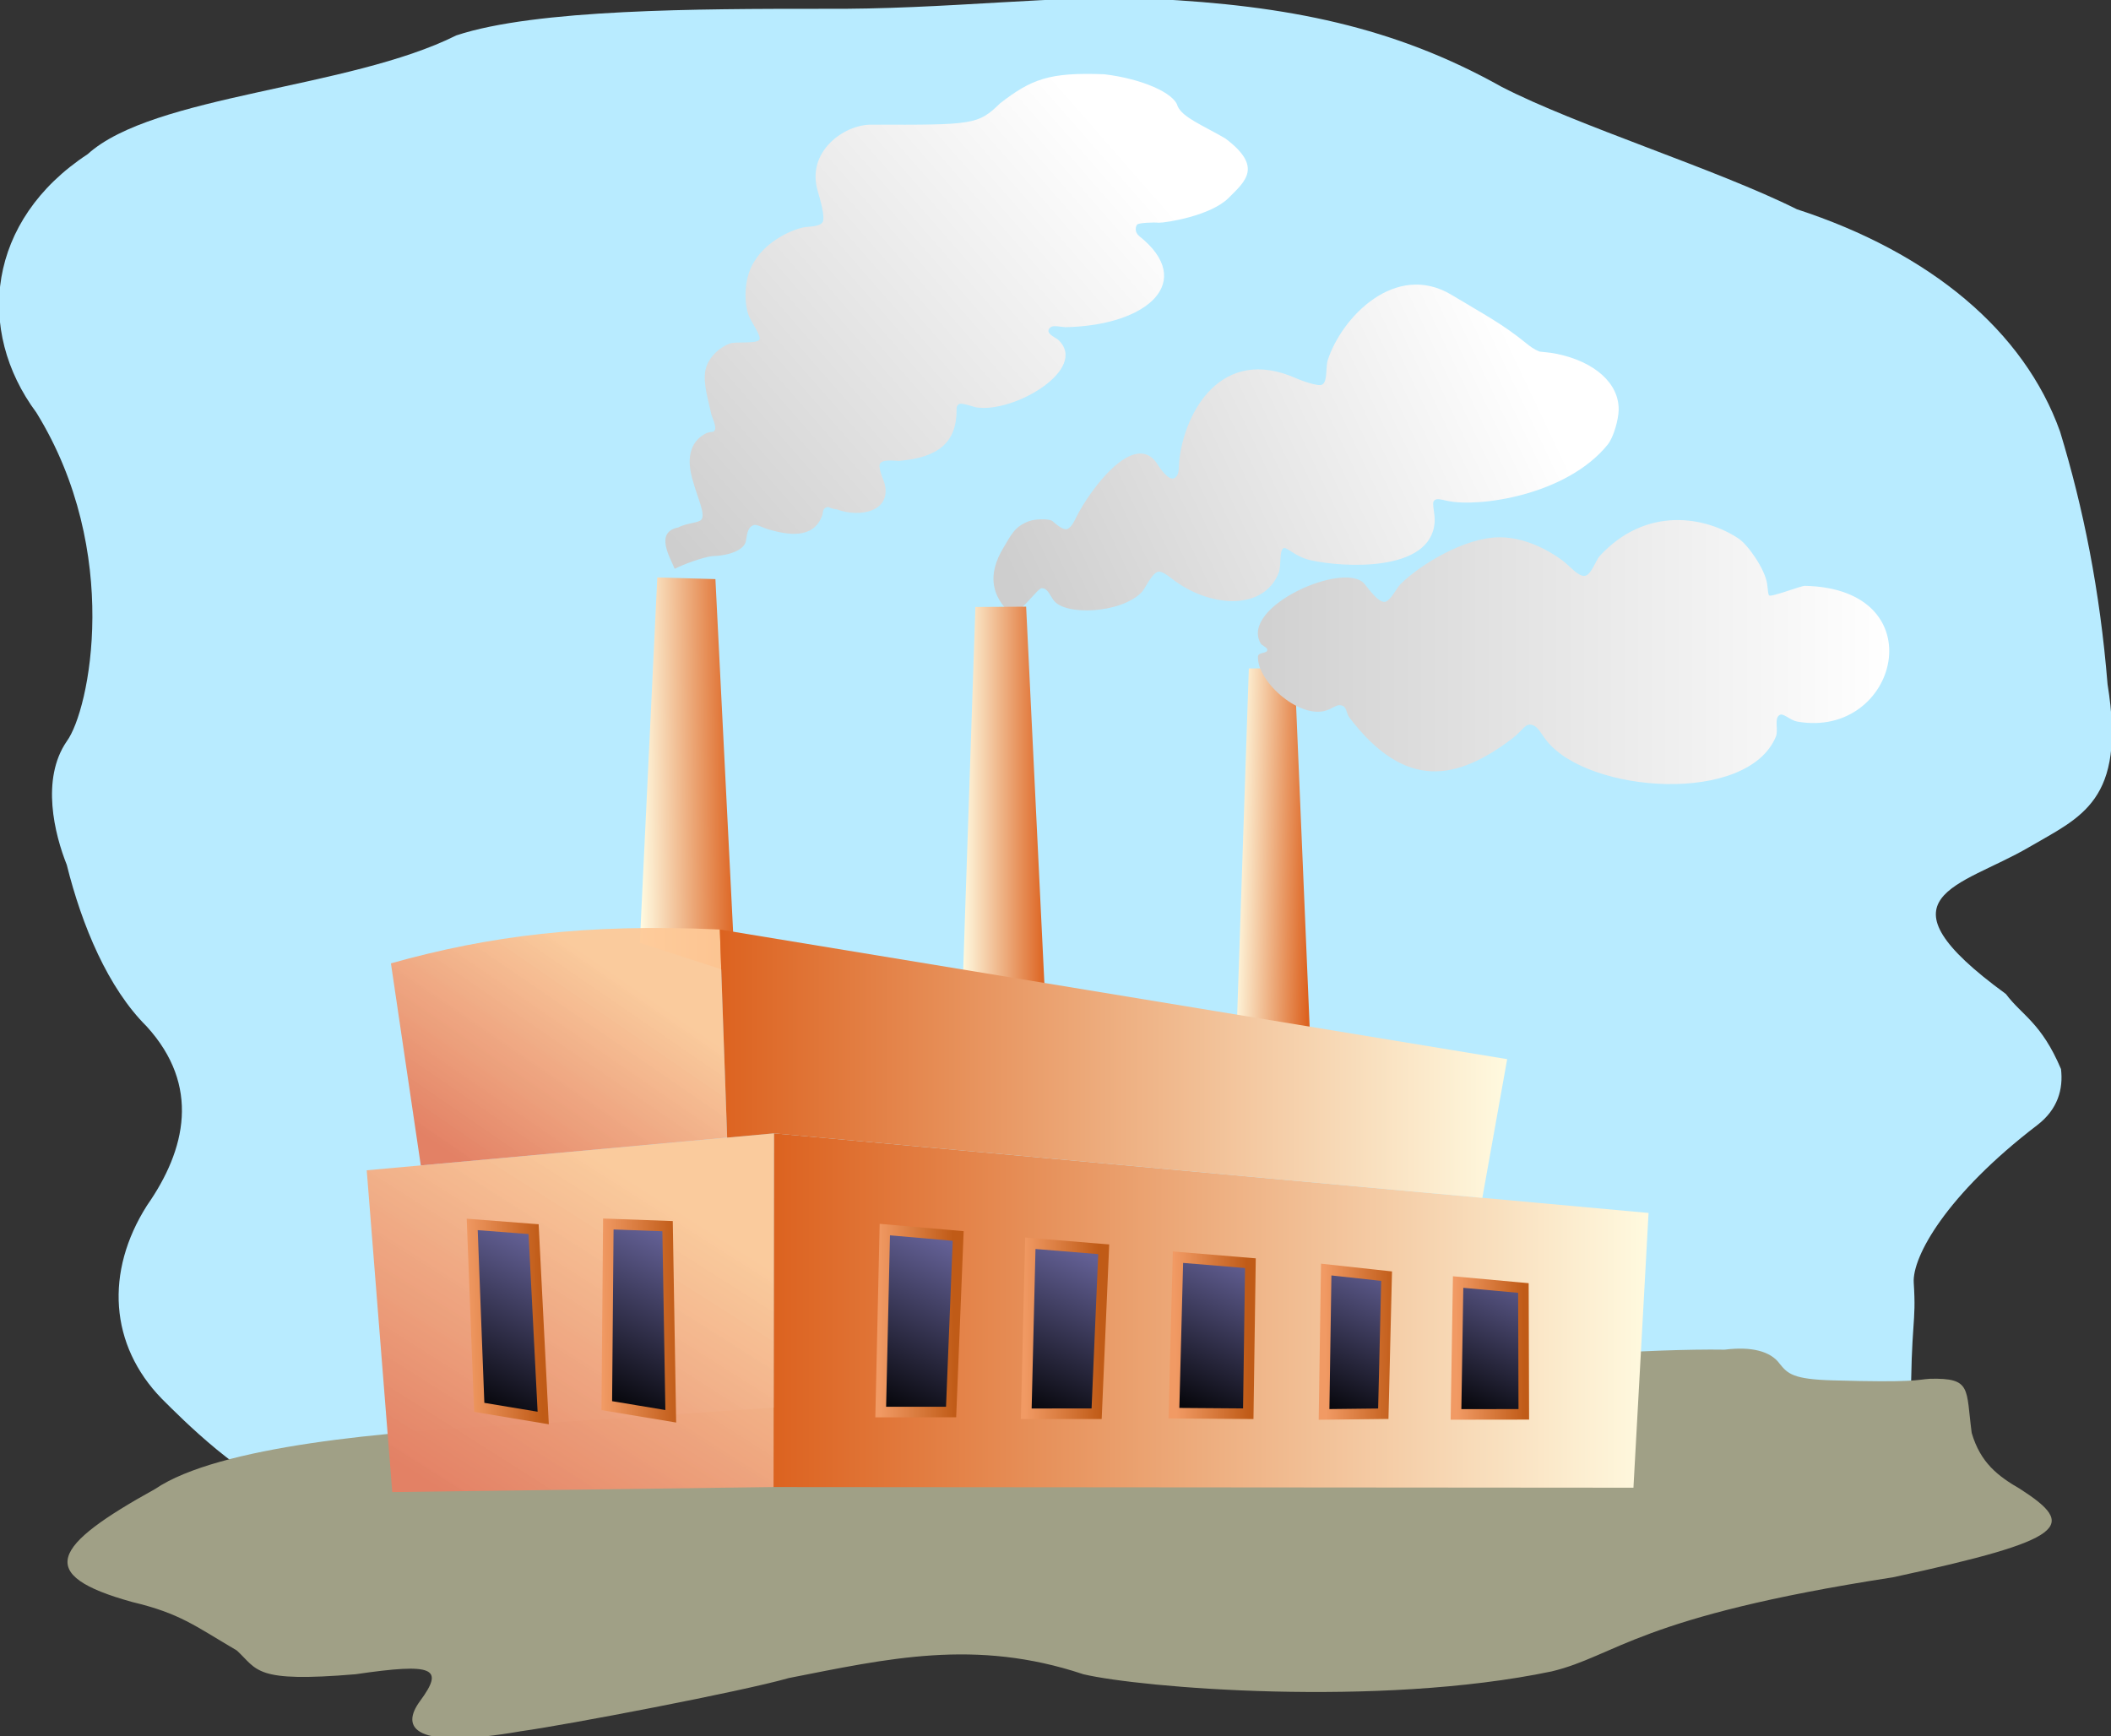 <?xml version="1.0" encoding="UTF-8" standalone="no"?>
<!-- Created with Inkscape (http://www.inkscape.org/) -->
<svg
   xmlns:dc="http://purl.org/dc/elements/1.1/"
   xmlns:cc="http://web.resource.org/cc/"
   xmlns:rdf="http://www.w3.org/1999/02/22-rdf-syntax-ns#"
   xmlns:svg="http://www.w3.org/2000/svg"
   xmlns="http://www.w3.org/2000/svg"
   xmlns:xlink="http://www.w3.org/1999/xlink"
   xmlns:sodipodi="http://sodipodi.sourceforge.net/DTD/sodipodi-0.dtd"
   xmlns:inkscape="http://www.inkscape.org/namespaces/inkscape"
   width="400"
   height="329"
   id="svg2"
   sodipodi:version="0.32"
   inkscape:version="0.45.1"
   version="1.0"
   sodipodi:docbase="C:\Documents and Settings\tkelley\My Documents\My Pictures\wiki"
   sodipodi:docname="fac.svg"
   inkscape:output_extension="org.inkscape.output.svg.inkscape">
  <rect width="100%" height="100%" fill="#333333" stroke="none"/>
  <defs
     id="defs4">
    <linearGradient
       id="linearGradient11076">
      <stop
         style="stop-color:#dc611d;stop-opacity:0.941;"
         offset="0"
         id="stop11078" />
      <stop
         style="stop-color:#fdf3d7;stop-opacity:1;"
         offset="1"
         id="stop11080" />
    </linearGradient>
    <linearGradient
       id="linearGradient9998">
      <stop
         style="stop-color:#c05b17;stop-opacity:1;"
         offset="0"
         id="stop10000" />
      <stop
         id="stop10002"
         offset="1"
         style="stop-color:#f19a64;stop-opacity:1;" />
    </linearGradient>
    <linearGradient
       id="linearGradient9005">
      <stop
         id="stop9996"
         offset="0"
         style="stop-color:#636095;stop-opacity:1;" />
      <stop
         style="stop-color:#07070c;stop-opacity:1;"
         offset="1"
         id="stop9009" />
    </linearGradient>
    <linearGradient
       id="linearGradient8020">
      <stop
         style="stop-color:#cecece;stop-opacity:1;"
         offset="0"
         id="stop8022" />
      <stop
         style="stop-color:#ffffff;stop-opacity:1;"
         offset="1"
         id="stop8024" />
    </linearGradient>
    <linearGradient
       id="linearGradient8004">
      <stop
         style="stop-color:#dc621f;stop-opacity:1;"
         offset="0"
         id="stop8006" />
      <stop
         style="stop-color:#fffae0;stop-opacity:1;"
         offset="1"
         id="stop8008" />
    </linearGradient>
    <linearGradient
       id="linearGradient7998">
      <stop
         id="stop8000"
         offset="0"
         style="stop-color:#e38165;stop-opacity:1;" />
      <stop
         style="stop-color:#fec997;stop-opacity:0.941;"
         offset="1"
         id="stop8010" />
    </linearGradient>
    <linearGradient
       inkscape:collect="always"
       xlink:href="#linearGradient9998"
       id="linearGradient7996"
       x1="181.415"
       y1="252.097"
       x2="165.881"
       y2="252.327"
       gradientUnits="userSpaceOnUse" />
    <linearGradient
       inkscape:collect="always"
       xlink:href="#linearGradient8020"
       id="linearGradient8026"
       x1="200"
       y1="389.505"
       x2="600"
       y2="389.505"
       gradientUnits="userSpaceOnUse" />
    <linearGradient
       inkscape:collect="always"
       xlink:href="#linearGradient9005"
       id="linearGradient10022"
       x1="180.103"
       y1="234.893"
       x2="166.963"
       y2="265.517"
       gradientUnits="userSpaceOnUse" />
    <linearGradient
       inkscape:collect="always"
       xlink:href="#linearGradient9005"
       id="linearGradient10026"
       gradientUnits="userSpaceOnUse"
       x1="180.103"
       y1="234.893"
       x2="166.963"
       y2="265.517"
       gradientTransform="matrix(0.927,0,0,0.933,458.205,363.987)" />
    <linearGradient
       inkscape:collect="always"
       xlink:href="#linearGradient9998"
       id="linearGradient10028"
       gradientUnits="userSpaceOnUse"
       x1="181.415"
       y1="252.097"
       x2="165.881"
       y2="252.327"
       gradientTransform="matrix(0.927,0,0,0.933,458.205,363.987)" />
    <linearGradient
       inkscape:collect="always"
       xlink:href="#linearGradient9005"
       id="linearGradient10032"
       gradientUnits="userSpaceOnUse"
       gradientTransform="matrix(0.89,0,0,0.898,493.012,372.608)"
       x1="180.103"
       y1="234.893"
       x2="166.963"
       y2="265.517" />
    <linearGradient
       inkscape:collect="always"
       xlink:href="#linearGradient9998"
       id="linearGradient10034"
       gradientUnits="userSpaceOnUse"
       gradientTransform="matrix(0.89,0,0,0.898,493.012,372.608)"
       x1="181.415"
       y1="252.097"
       x2="165.881"
       y2="252.327" />
    <linearGradient
       inkscape:collect="always"
       xlink:href="#linearGradient9005"
       id="linearGradient10038"
       gradientUnits="userSpaceOnUse"
       gradientTransform="matrix(0.866,0,0,0.875,525.376,379.652)"
       x1="180.103"
       y1="234.893"
       x2="166.963"
       y2="265.517" />
    <linearGradient
       inkscape:collect="always"
       xlink:href="#linearGradient9998"
       id="linearGradient10040"
       gradientUnits="userSpaceOnUse"
       gradientTransform="matrix(0.866,0,0,0.875,525.376,379.652)"
       x1="181.415"
       y1="252.097"
       x2="165.881"
       y2="252.327" />
    <linearGradient
       inkscape:collect="always"
       xlink:href="#linearGradient9005"
       id="linearGradient10044"
       gradientUnits="userSpaceOnUse"
       gradientTransform="matrix(0.834,0,0,0.845,555.53,387.208)"
       x1="180.103"
       y1="234.893"
       x2="166.963"
       y2="265.517" />
    <linearGradient
       inkscape:collect="always"
       xlink:href="#linearGradient9998"
       id="linearGradient10046"
       gradientUnits="userSpaceOnUse"
       gradientTransform="matrix(0.834,0,0,0.845,555.53,387.208)"
       x1="181.415"
       y1="252.097"
       x2="165.881"
       y2="252.327" />
    <filter
       inkscape:collect="always"
       id="filter10048">
      <feGaussianBlur
         inkscape:collect="always"
         stdDeviation="0.128"
         id="feGaussianBlur10050" />
    </filter>
    <linearGradient
       inkscape:collect="always"
       xlink:href="#linearGradient9005"
       id="linearGradient10054"
       gradientUnits="userSpaceOnUse"
       x1="180.103"
       y1="234.893"
       x2="166.963"
       y2="265.517"
       gradientTransform="translate(149.764,225.005)" />
    <linearGradient
       inkscape:collect="always"
       xlink:href="#linearGradient9998"
       id="linearGradient10056"
       gradientUnits="userSpaceOnUse"
       x1="181.415"
       y1="252.097"
       x2="165.881"
       y2="252.327"
       gradientTransform="translate(149.764,225.005)" />
    <linearGradient
       inkscape:collect="always"
       xlink:href="#linearGradient9005"
       id="linearGradient10060"
       gradientUnits="userSpaceOnUse"
       gradientTransform="translate(124.187,225.349)"
       x1="180.103"
       y1="234.893"
       x2="166.963"
       y2="265.517" />
    <linearGradient
       inkscape:collect="always"
       xlink:href="#linearGradient9998"
       id="linearGradient10062"
       gradientUnits="userSpaceOnUse"
       gradientTransform="translate(124.187,225.349)"
       x1="181.415"
       y1="252.097"
       x2="165.881"
       y2="252.327" />
    <linearGradient
       inkscape:collect="always"
       xlink:href="#linearGradient8004"
       id="linearGradient11046"
       x1="248.296"
       y1="166.253"
       x2="234.229"
       y2="165.929"
       gradientUnits="userSpaceOnUse"
       gradientTransform="translate(418,345.035)" />
    <linearGradient
       inkscape:collect="always"
       xlink:href="#linearGradient8004"
       id="linearGradient11048"
       x1="198.076"
       y1="150.968"
       x2="182.291"
       y2="150.968"
       gradientUnits="userSpaceOnUse"
       gradientTransform="translate(418,345.035)" />
    <linearGradient
       inkscape:collect="always"
       xlink:href="#linearGradient8004"
       id="linearGradient11050"
       x1="139.264"
       y1="140.997"
       x2="121.188"
       y2="141.159"
       gradientUnits="userSpaceOnUse"
       gradientTransform="translate(418,345.035)" />
    <linearGradient
       inkscape:collect="always"
       xlink:href="#linearGradient8020"
       id="linearGradient11058"
       x1="131.532"
       y1="107.645"
       x2="216.703"
       y2="33.227"
       gradientUnits="userSpaceOnUse"
       gradientTransform="translate(418,345.035)" />
    <linearGradient
       inkscape:collect="always"
       xlink:href="#linearGradient8020"
       id="linearGradient11066"
       x1="195.032"
       y1="116.261"
       x2="289.73"
       y2="71.261"
       gradientUnits="userSpaceOnUse"
       gradientTransform="translate(418,345.035)" />
    <linearGradient
       inkscape:collect="always"
       xlink:href="#linearGradient8004"
       id="linearGradient11101"
       x1="135.847"
       y1="201.425"
       x2="286.037"
       y2="201.425"
       gradientUnits="userSpaceOnUse"
       gradientTransform="translate(418,345.035)" />
    <linearGradient
       inkscape:collect="always"
       xlink:href="#linearGradient7998"
       id="linearGradient11109"
       x1="88.208"
       y1="220.695"
       x2="114.379"
       y2="182.602"
       gradientUnits="userSpaceOnUse"
       gradientTransform="translate(418,345.035)" />
    <linearGradient
       inkscape:collect="always"
       xlink:href="#linearGradient7998"
       id="linearGradient11117"
       x1="83.622"
       y1="282.6"
       x2="120.893"
       y2="223.837"
       gradientUnits="userSpaceOnUse"
       gradientTransform="translate(418,345.035)" />
    <linearGradient
       inkscape:collect="always"
       xlink:href="#linearGradient8004"
       id="linearGradient11125"
       x1="146.021"
       y1="248.197"
       x2="312.827"
       y2="248.197"
       gradientUnits="userSpaceOnUse"
       gradientTransform="translate(418,345.035)" />
    <linearGradient
       inkscape:collect="always"
       xlink:href="#linearGradient8020"
       id="linearGradient12102"
       x1="231.876"
       y1="123.425"
       x2="357.933"
       y2="123.425"
       gradientUnits="userSpaceOnUse"
       gradientTransform="translate(418,345.035)" />
    <linearGradient
       inkscape:collect="always"
       xlink:href="#linearGradient8004"
       id="linearGradient14048"
       gradientUnits="userSpaceOnUse"
       x1="146.021"
       y1="248.197"
       x2="312.827"
       y2="248.197"
       gradientTransform="translate(200,215.005)" />
    <linearGradient
       inkscape:collect="always"
       xlink:href="#linearGradient9005"
       id="linearGradient2244"
       gradientUnits="userSpaceOnUse"
       gradientTransform="matrix(0.927,0,0,0.998,430.63,346.175)"
       x1="180.103"
       y1="234.893"
       x2="166.963"
       y2="265.517" />
    <linearGradient
       inkscape:collect="always"
       xlink:href="#linearGradient9998"
       id="linearGradient2246"
       gradientUnits="userSpaceOnUse"
       gradientTransform="matrix(0.927,0,0,0.998,430.63,346.175)"
       x1="181.415"
       y1="252.097"
       x2="165.881"
       y2="252.327" />
    <linearGradient
       inkscape:collect="always"
       xlink:href="#linearGradient9005"
       id="linearGradient2250"
       gradientUnits="userSpaceOnUse"
       gradientTransform="matrix(0.927,0,0,0.998,378.239,345.121)"
       x1="180.103"
       y1="234.893"
       x2="166.963"
       y2="265.517" />
    <linearGradient
       inkscape:collect="always"
       xlink:href="#linearGradient9998"
       id="linearGradient2252"
       gradientUnits="userSpaceOnUse"
       gradientTransform="matrix(0.927,0,0,0.998,378.239,345.121)"
       x1="181.415"
       y1="252.097"
       x2="165.881"
       y2="252.327" />
    <linearGradient
       inkscape:collect="always"
       xlink:href="#linearGradient9005"
       id="linearGradient2257"
       gradientUnits="userSpaceOnUse"
       gradientTransform="matrix(0.927,0,0,0.998,352.448,345.202)"
       x1="180.103"
       y1="234.893"
       x2="166.963"
       y2="265.517" />
    <linearGradient
       inkscape:collect="always"
       xlink:href="#linearGradient9998"
       id="linearGradient2259"
       gradientUnits="userSpaceOnUse"
       gradientTransform="matrix(0.927,0,0,0.998,352.448,345.202)"
       x1="181.415"
       y1="252.097"
       x2="165.881"
       y2="252.327" />
    <linearGradient
       inkscape:collect="always"
       xlink:href="#linearGradient8004"
       id="linearGradient2322"
       gradientUnits="userSpaceOnUse"
       gradientTransform="translate(418,345.035)"
       x1="146.021"
       y1="248.197"
       x2="312.827"
       y2="248.197" />
    <linearGradient
       inkscape:collect="always"
       xlink:href="#linearGradient7998"
       id="linearGradient2324"
       gradientUnits="userSpaceOnUse"
       gradientTransform="translate(418,345.035)"
       x1="83.622"
       y1="282.6"
       x2="120.893"
       y2="223.837" />
    <linearGradient
       inkscape:collect="always"
       xlink:href="#linearGradient8004"
       id="linearGradient2326"
       gradientUnits="userSpaceOnUse"
       gradientTransform="translate(418,345.035)"
       x1="139.264"
       y1="140.997"
       x2="121.188"
       y2="141.159" />
    <linearGradient
       inkscape:collect="always"
       xlink:href="#linearGradient8020"
       id="linearGradient2328"
       gradientUnits="userSpaceOnUse"
       gradientTransform="translate(418,345.035)"
       x1="195.032"
       y1="116.261"
       x2="289.73"
       y2="71.261" />
    <linearGradient
       inkscape:collect="always"
       xlink:href="#linearGradient8004"
       id="linearGradient2330"
       gradientUnits="userSpaceOnUse"
       gradientTransform="translate(418,345.035)"
       x1="198.076"
       y1="150.968"
       x2="182.291"
       y2="150.968" />
    <linearGradient
       inkscape:collect="always"
       xlink:href="#linearGradient7998"
       id="linearGradient2332"
       gradientUnits="userSpaceOnUse"
       gradientTransform="translate(418,345.035)"
       x1="88.208"
       y1="220.695"
       x2="114.379"
       y2="182.602" />
    <linearGradient
       inkscape:collect="always"
       xlink:href="#linearGradient8004"
       id="linearGradient2334"
       gradientUnits="userSpaceOnUse"
       gradientTransform="translate(418,345.035)"
       x1="248.296"
       y1="166.253"
       x2="234.229"
       y2="165.929" />
    <linearGradient
       inkscape:collect="always"
       xlink:href="#linearGradient8004"
       id="linearGradient2336"
       gradientUnits="userSpaceOnUse"
       gradientTransform="translate(418,345.035)"
       x1="135.847"
       y1="201.425"
       x2="286.037"
       y2="201.425" />
    <linearGradient
       inkscape:collect="always"
       xlink:href="#linearGradient8020"
       id="linearGradient2338"
       gradientUnits="userSpaceOnUse"
       gradientTransform="translate(418,345.035)"
       x1="131.532"
       y1="107.645"
       x2="216.703"
       y2="33.227" />
    <linearGradient
       inkscape:collect="always"
       xlink:href="#linearGradient8020"
       id="linearGradient2340"
       gradientUnits="userSpaceOnUse"
       gradientTransform="translate(418,345.035)"
       x1="231.876"
       y1="123.425"
       x2="357.933"
       y2="123.425" />
    <linearGradient
       inkscape:collect="always"
       xlink:href="#linearGradient9005"
       id="linearGradient2342"
       gradientUnits="userSpaceOnUse"
       gradientTransform="matrix(0.927,0,0,0.933,458.205,363.987)"
       x1="180.103"
       y1="234.893"
       x2="166.963"
       y2="265.517" />
    <linearGradient
       inkscape:collect="always"
       xlink:href="#linearGradient9998"
       id="linearGradient2344"
       gradientUnits="userSpaceOnUse"
       gradientTransform="matrix(0.927,0,0,0.933,458.205,363.987)"
       x1="181.415"
       y1="252.097"
       x2="165.881"
       y2="252.327" />
    <linearGradient
       inkscape:collect="always"
       xlink:href="#linearGradient9005"
       id="linearGradient2346"
       gradientUnits="userSpaceOnUse"
       gradientTransform="matrix(0.89,0,0,0.898,493.012,372.608)"
       x1="180.103"
       y1="234.893"
       x2="166.963"
       y2="265.517" />
    <linearGradient
       inkscape:collect="always"
       xlink:href="#linearGradient9998"
       id="linearGradient2348"
       gradientUnits="userSpaceOnUse"
       gradientTransform="matrix(0.89,0,0,0.898,493.012,372.608)"
       x1="181.415"
       y1="252.097"
       x2="165.881"
       y2="252.327" />
    <linearGradient
       inkscape:collect="always"
       xlink:href="#linearGradient9005"
       id="linearGradient2350"
       gradientUnits="userSpaceOnUse"
       gradientTransform="matrix(0.866,0,0,0.875,525.376,379.652)"
       x1="180.103"
       y1="234.893"
       x2="166.963"
       y2="265.517" />
    <linearGradient
       inkscape:collect="always"
       xlink:href="#linearGradient9998"
       id="linearGradient2352"
       gradientUnits="userSpaceOnUse"
       gradientTransform="matrix(0.866,0,0,0.875,525.376,379.652)"
       x1="181.415"
       y1="252.097"
       x2="165.881"
       y2="252.327" />
    <linearGradient
       inkscape:collect="always"
       xlink:href="#linearGradient9005"
       id="linearGradient2354"
       gradientUnits="userSpaceOnUse"
       gradientTransform="matrix(0.834,0,0,0.845,555.53,387.208)"
       x1="180.103"
       y1="234.893"
       x2="166.963"
       y2="265.517" />
    <linearGradient
       inkscape:collect="always"
       xlink:href="#linearGradient9998"
       id="linearGradient2356"
       gradientUnits="userSpaceOnUse"
       gradientTransform="matrix(0.834,0,0,0.845,555.53,387.208)"
       x1="181.415"
       y1="252.097"
       x2="165.881"
       y2="252.327" />
    <linearGradient
       inkscape:collect="always"
       xlink:href="#linearGradient9005"
       id="linearGradient2358"
       gradientUnits="userSpaceOnUse"
       gradientTransform="matrix(0.927,0,0,0.998,430.63,346.175)"
       x1="180.103"
       y1="234.893"
       x2="166.963"
       y2="265.517" />
    <linearGradient
       inkscape:collect="always"
       xlink:href="#linearGradient9998"
       id="linearGradient2360"
       gradientUnits="userSpaceOnUse"
       gradientTransform="matrix(0.927,0,0,0.998,430.63,346.175)"
       x1="181.415"
       y1="252.097"
       x2="165.881"
       y2="252.327" />
    <linearGradient
       inkscape:collect="always"
       xlink:href="#linearGradient9005"
       id="linearGradient2362"
       gradientUnits="userSpaceOnUse"
       gradientTransform="matrix(0.927,0,0,0.998,378.239,345.121)"
       x1="180.103"
       y1="234.893"
       x2="166.963"
       y2="265.517" />
    <linearGradient
       inkscape:collect="always"
       xlink:href="#linearGradient9998"
       id="linearGradient2364"
       gradientUnits="userSpaceOnUse"
       gradientTransform="matrix(0.927,0,0,0.998,378.239,345.121)"
       x1="181.415"
       y1="252.097"
       x2="165.881"
       y2="252.327" />
    <linearGradient
       inkscape:collect="always"
       xlink:href="#linearGradient9005"
       id="linearGradient2366"
       gradientUnits="userSpaceOnUse"
       gradientTransform="matrix(0.927,0,0,0.998,352.448,345.202)"
       x1="180.103"
       y1="234.893"
       x2="166.963"
       y2="265.517" />
    <linearGradient
       inkscape:collect="always"
       xlink:href="#linearGradient9998"
       id="linearGradient2368"
       gradientUnits="userSpaceOnUse"
       gradientTransform="matrix(0.927,0,0,0.998,352.448,345.202)"
       x1="181.415"
       y1="252.097"
       x2="165.881"
       y2="252.327" />
  </defs>
  <sodipodi:namedview
     id="base"
     pagecolor="#ffffff"
     bordercolor="#666666"
     borderopacity="1.0"
     gridtolerance="10000"
     guidetolerance="10"
     objecttolerance="10"
     inkscape:pageopacity="0.0"
     inkscape:pageshadow="2"
     inkscape:zoom="0.7706406"
     inkscape:cx="364.28109"
     inkscape:cy="-39.417286"
     inkscape:document-units="px"
     inkscape:current-layer="layer1"
     inkscape:window-width="1005"
     inkscape:window-height="968"
     inkscape:window-x="176"
     inkscape:window-y="22" />
  <g
     inkscape:label="Layer 1"
     inkscape:groupmode="layer"
     id="layer1"
     transform="translate(-200,-225.005)">
    <g
       id="g2301"
       transform="translate(-217.952,-119.892)">
      <path
         sodipodi:nodetypes="cccsccccsccssccccccccc"
         id="path2239"
         d="M 434.563,374.11 C 446.999,362.835 484.079,361.773 504.413,351.606 C 519.471,346.598 550.661,346.566 573.544,346.566 C 597.608,346.749 618.428,343.812 636.38,344.683 C 661.891,345.921 682.16,349.96 702.443,361.328 C 716.547,368.634 743.25,376.96 758.432,384.551 C 783.728,392.789 801.503,407.64 808.299,426.678 C 812.713,441.173 815.852,456.725 817.301,474.565 C 820.909,496.723 812.175,499.719 802.434,505.422 C 789.436,513.032 772.474,514.613 798.038,533.254 C 801.098,537.353 804.737,538.655 808.479,547.476 C 808.928,551.257 807.881,555.112 803.979,558.098 C 786.741,571.287 780.256,583.056 780.575,587.982 C 781.097,596.029 780.035,594.892 780.035,612.466 C 672.617,655.367 570.718,644.251 472.999,627.858 C 464.245,625.67 452.452,613.792 448.605,609.945 C 438.724,599.794 437.803,585.901 445.815,573.31 C 453.196,562.741 455.986,550.627 445.725,539.375 C 438.434,532.129 433.491,520.364 430.602,508.77 C 428.303,503.018 425.667,492.536 430.602,485.367 C 434.94,479.481 441.134,449.48 424.841,423.077 C 413.271,407.496 415.493,386.629 434.563,374.11 z "
         style="fill:#b8ebff;fill-opacity:1;fill-rule:evenodd;stroke:#000000;stroke-width:0;stroke-linecap:butt;stroke-linejoin:miter;stroke-miterlimit:4;stroke-dasharray:none;stroke-opacity:1" />
      <path
         sodipodi:nodetypes="ccccccccccccccccccc"
         id="path2241"
         d="M 705.324,602.024 L 515.215,614.986 C 491.46,616.088 459.363,618.898 447.345,627.048 C 427.862,637.838 424.391,643.333 443.024,648.471 C 452.026,650.627 454.729,652.884 462.827,657.653 C 466.845,661.349 466.085,663.773 485.331,662.153 C 500.364,659.948 502.111,661.015 497.572,667.194 C 493.747,672.34 496.312,676.495 516.655,672.955 C 525.06,671.804 558.598,665.417 567.423,662.873 C 586.038,659.232 602.703,655.301 623.231,662.153 C 634.037,664.706 679.069,668.495 711.985,661.613 C 724.239,658.661 728.235,651.245 776.615,643.79 C 810.126,636.564 811.489,633.982 800.738,627.048 C 796.509,624.595 793.222,622.09 791.557,616.426 C 790.432,607.961 791.591,605.988 783.636,606.165 C 781.081,606.331 780.965,606.932 765.114,606.465 C 757.729,606.248 756.707,605.216 755.186,603.339 C 753.456,600.92 749.786,600.013 744.747,600.651 C 730.693,600.418 706.32,602.423 705.324,602.024 z "
         style="fill:#a0a086;fill-opacity:1;fill-rule:evenodd;stroke:#000000;stroke-width:0;stroke-linecap:butt;stroke-linejoin:miter;stroke-miterlimit:4;stroke-dasharray:none;stroke-opacity:1" />
      <path
         sodipodi:nodetypes="ccccc"
         id="path2243"
         d="M 564.585,559.657 L 564.521,626.68 L 727.463,626.807 L 730.327,574.742 L 564.585,559.657 z "
         style="fill:url(#linearGradient2322);fill-opacity:1;fill-rule:nonzero;stroke:#000000;stroke-width:0;stroke-linecap:butt;stroke-linejoin:miter;stroke-miterlimit:4;stroke-dasharray:none;stroke-opacity:1" />
      <path
         style="fill:url(#linearGradient2324);fill-opacity:1;fill-rule:evenodd;stroke:#000000;stroke-width:0;stroke-linecap:butt;stroke-linejoin:miter;stroke-miterlimit:4;stroke-dasharray:none;stroke-opacity:1"
         d="M 564.585,559.657 L 564.521,626.68 L 492.279,627.635 L 487.442,566.659 L 564.585,559.657 z "
         id="path2247"
         sodipodi:nodetypes="ccccc" />
      <path
         sodipodi:nodetypes="ccccc"
         id="path2256"
         d="M 542.498,454.318 L 539.189,523.568 L 557.265,529.424 L 553.51,454.636 L 542.498,454.318 z "
         style="fill:url(#linearGradient2326);fill-opacity:1;fill-rule:evenodd;stroke:#000000;stroke-width:0;stroke-linecap:butt;stroke-linejoin:miter;stroke-miterlimit:4;stroke-dasharray:none;stroke-opacity:1" />
      <path
         sodipodi:nodetypes="csssssssssssssssssssssssssssss"
         id="path2168"
         d="M 669.542,413.137 C 669.1,414.509 669.558,417.21 668.46,417.783 C 667.661,418.2 664.252,416.892 663.686,416.638 C 649.257,410.145 642.337,423.201 641.409,432.168 C 641.252,433.698 641.491,434.831 640.518,435.478 C 639.492,436.16 637.741,433.629 637.399,433.059 C 633.582,426.695 626.106,435.401 622.442,441.843 C 621.819,442.937 621.136,444.837 620.15,445.152 C 619.283,445.43 617.715,443.899 617.35,443.625 C 616.699,443.137 614.077,443.251 613.022,443.625 C 610.13,444.65 609.483,446.417 608.184,448.526 C 604.733,454.131 606.162,458.109 609.457,461.192 C 610.467,462.137 614.552,456.359 615.313,456.355 C 616.429,456.348 616.726,457.418 617.604,458.646 C 619.723,461.608 630.346,461.171 634.281,457.118 C 634.884,456.497 636.097,453.776 637.208,453.3 C 638.116,452.91 639.312,454.089 640.75,455.108 C 647.836,460.134 657.514,460.454 660.249,453.427 C 660.763,452.109 660.315,449.258 661.14,448.78 C 661.751,448.427 663.273,450.387 666.36,451.072 C 672.551,452.445 689.017,453.363 689.783,443.943 C 689.934,442.084 689.158,440.258 689.719,439.742 C 690.202,439.298 690.784,439.495 692.201,439.806 C 698.058,441.09 714.745,438.802 722.562,429.176 C 723.756,427.707 724.625,424.321 724.662,422.621 C 724.777,417.473 720.017,413.437 713.06,411.977 C 711.214,411.589 709.897,411.607 709.578,411.482 C 708.7,411.14 707.857,410.524 707.159,409.954 C 702.636,406.264 699.193,404.502 693.029,400.789 C 682.38,394.374 672.155,405.025 669.542,413.137 z "
         style="opacity:1;fill:url(#linearGradient2328);fill-opacity:1;fill-rule:evenodd;stroke:none;stroke-width:1px;stroke-linecap:butt;stroke-linejoin:miter;stroke-opacity:1" />
      <path
         sodipodi:nodetypes="ccccc"
         id="path2258"
         d="M 602.774,459.919 L 600.292,533.752 L 616.077,536.044 L 612.385,459.855 L 602.774,459.919 z "
         style="fill:url(#linearGradient2330);fill-opacity:1;fill-rule:evenodd;stroke:#000000;stroke-width:0;stroke-linecap:butt;stroke-linejoin:miter;stroke-miterlimit:4;stroke-dasharray:none;stroke-opacity:1" />
      <path
         sodipodi:nodetypes="ccccc"
         id="path2249"
         d="M 555.735,560.464 L 497.686,565.73 L 492.027,527.445 C 510.509,522.253 528.992,519.861 554.348,521.034 L 555.735,560.464 z "
         style="fill:url(#linearGradient2332);fill-opacity:1;fill-rule:evenodd;stroke:#000000;stroke-width:0;stroke-linecap:butt;stroke-linejoin:miter;stroke-miterlimit:4;stroke-dasharray:none;stroke-opacity:1" />
      <path
         sodipodi:nodetypes="ccccc"
         id="path2260"
         d="M 654.585,471.567 L 652.23,541.645 L 666.296,543.936 L 663.241,471.503 L 654.585,471.567 z "
         style="fill:url(#linearGradient2334);fill-opacity:1;fill-rule:evenodd;stroke:#000000;stroke-width:0;stroke-linecap:butt;stroke-linejoin:miter;stroke-miterlimit:4;stroke-dasharray:none;stroke-opacity:1" />
      <path
         style="fill:url(#linearGradient2336);fill-opacity:1;fill-rule:evenodd;stroke:#000000;stroke-width:0;stroke-linecap:butt;stroke-linejoin:miter;stroke-miterlimit:4;stroke-dasharray:none;stroke-opacity:1"
         d="M 564.594,559.66 L 555.735,560.464 L 554.348,521.034 L 703.537,545.6 L 698.832,571.886 L 564.594,559.66 z "
         id="path2254"
         sodipodi:nodetypes="cccccc" />
      <path
         sodipodi:nodetypes="cscscscccsccccccccsccsccsccsccsccsccccscc"
         id="path2262"
         d="M 551.855,426.949 C 553.095,426.57 553.103,426.923 553.413,426.368 C 553.746,425.771 552.876,423.941 552.746,423.435 C 552.182,420.728 551.136,417.583 551.608,415.107 C 552.114,412.45 554.622,410.534 556.278,409.986 C 557.202,409.59 561.125,410.073 561.808,409.323 C 562.328,408.752 560.53,406.225 560.08,405.233 C 559.031,403.444 558.563,397.993 560.9,394.404 C 563.379,390.325 568.403,388.251 570.504,387.932 C 571.228,387.822 573.408,387.872 573.856,386.92 C 574.317,385.941 573.347,382.669 572.923,381.185 C 570.631,373.641 577.879,368.519 582.979,368.519 C 602.474,368.582 603.262,368.545 607.484,364.445 C 613.304,359.992 616.582,358.537 627.215,358.971 C 634.333,359.823 640.464,362.525 641.091,365.018 C 642.031,367.159 645.881,368.65 650.129,371.128 C 657.298,376.505 653.939,379.221 650.766,382.394 C 647.361,385.798 638.947,387.104 637.527,387.104 C 636.542,386.989 633.695,387.128 633.433,387.44 C 633.141,387.788 632.839,388.82 633.835,389.65 C 644.587,398.215 635.577,406.569 619.832,406.899 C 618.066,406.736 617.263,406.466 616.769,407.161 C 616.129,408.06 617.608,408.669 618.432,409.254 C 624.421,414.786 610.03,423.295 602.867,422.08 C 602.423,421.973 600.149,421.191 599.712,421.449 C 599.193,421.755 599.186,422.189 599.21,422.573 C 599.225,428.759 595.725,431.62 588.262,432.232 C 586.699,432.151 585.469,432.028 584.825,432.58 C 584.094,433.207 585.425,435.976 585.525,436.369 C 587.043,441.808 580.93,443.065 576.551,441.429 C 574.972,441.266 575.129,440.788 574.485,441.064 C 573.705,441.399 573.946,442.209 573.718,442.638 C 572.044,447.2 566.983,446.164 563.923,445.313 C 562.618,445.009 561.418,444.183 560.744,444.402 C 559.756,444.723 559.539,445.809 559.334,447.126 C 559.253,449.003 556.373,450.183 552.876,450.28 C 551.112,450.496 547.549,451.795 545.792,452.68 C 544.929,450.52 541.925,445.722 546.508,444.834 C 547.972,444.004 550.39,444.002 550.877,443.333 C 551.624,442.308 550.198,439.402 549.309,436.242 C 547.699,431.154 549.135,428.263 551.855,426.949 z "
         style="fill:url(#linearGradient2338);fill-opacity:1;fill-rule:evenodd;stroke:none;stroke-width:1px;stroke-linecap:butt;stroke-linejoin:miter;stroke-opacity:1" />
      <path
         sodipodi:nodetypes="csssssssssssssssssssssss"
         id="path3141"
         d="M 747.419,446.977 C 749.179,448.157 752.376,452.73 752.788,455.499 C 752.955,456.627 752.945,457.494 753.177,457.723 C 753.562,458.104 759.187,455.893 759.956,455.909 C 784.94,456.447 777.629,485.003 758.524,481.634 C 757.108,481.385 755.866,479.935 755.146,480.387 C 754.068,481.064 754.982,483.204 754.448,484.491 C 749.08,497.41 719.021,495.24 711.053,485.312 C 709.957,483.946 709.441,482.637 708.318,482.287 C 706.911,481.849 706.557,483.29 704.466,484.87 C 694.101,492.696 684.305,494.849 673.659,480.895 C 672.991,480.019 673.214,478.856 672.163,478.579 C 671.419,478.383 671.096,478.709 669.793,479.319 C 664.734,481.69 656.11,474.186 656.316,469.317 C 656.354,468.416 658.046,468.788 658.085,468.066 C 658.114,467.532 657.1,467.304 656.812,466.793 C 652.861,459.783 672.902,451.038 676.544,455.591 C 677.591,456.9 679.109,458.959 680.275,458.953 C 681.333,458.949 682.603,456.31 683.29,455.623 C 686.956,451.957 695.427,446.736 702.067,446.712 C 707.959,446.69 713.025,450.334 714.207,451.259 C 715.545,452.306 716.95,454.093 718.2,454.027 C 719.401,453.964 720.416,450.968 721.003,450.327 C 729.847,440.666 741.155,442.778 747.419,446.977 z "
         style="opacity:1;fill:url(#linearGradient2340);fill-opacity:1;fill-rule:evenodd;stroke:none;stroke-width:1px;stroke-linecap:butt;stroke-linejoin:miter;stroke-opacity:1" />
      <path
         style="opacity:1;fill:url(#linearGradient2342);fill-opacity:1;fill-rule:evenodd;stroke:url(#linearGradient2344);stroke-width:2;stroke-linecap:butt;stroke-linejoin:miter;stroke-miterlimit:4;stroke-dasharray:none;stroke-opacity:1"
         d="M 627.089,581.626 L 625.746,612.788 L 612.408,612.796 L 613.186,580.487 L 627.089,581.626 z "
         id="path10024"
         sodipodi:nodetypes="ccccc" />
      <path
         sodipodi:nodetypes="ccccc"
         id="path10030"
         d="M 654.885,584.26 L 654.477,612.788 L 640.393,612.685 L 641.158,583.125 L 654.885,584.26 z "
         style="opacity:1;fill:url(#linearGradient2346);fill-opacity:1;fill-rule:evenodd;stroke:url(#linearGradient2348);stroke-width:2;stroke-linecap:butt;stroke-linejoin:miter;stroke-miterlimit:4;stroke-dasharray:none;stroke-opacity:1" />
      <path
         style="opacity:1;fill:url(#linearGradient2350);fill-opacity:1;fill-rule:evenodd;stroke:url(#linearGradient2352);stroke-width:2;stroke-linecap:butt;stroke-linejoin:miter;stroke-miterlimit:4;stroke-dasharray:none;stroke-opacity:1"
         d="M 680.692,586.719 L 680.065,612.788 L 668.838,612.917 L 669.25,585.471 L 680.692,586.719 z "
         id="path10036"
         sodipodi:nodetypes="ccccc" />
      <path
         sodipodi:nodetypes="ccccc"
         id="path10042"
         d="M 706.613,588.964 L 706.689,612.903 L 693.841,612.921 L 694.243,587.835 L 706.613,588.964 z "
         style="opacity:1;fill:url(#linearGradient2354);fill-opacity:1;fill-rule:evenodd;stroke:url(#linearGradient2356);stroke-width:2;stroke-linecap:butt;stroke-linejoin:miter;stroke-miterlimit:4;stroke-dasharray:none;stroke-opacity:1" />
      <path
         sodipodi:nodetypes="ccccc"
         id="path2242"
         d="M 599.514,579.111 L 598.171,612.463 L 584.833,612.471 L 585.611,577.892 L 599.514,579.111 z "
         style="opacity:1;fill:url(#linearGradient2358);fill-opacity:1;fill-rule:evenodd;stroke:url(#linearGradient2360);stroke-width:2;stroke-linecap:butt;stroke-linejoin:miter;stroke-miterlimit:4;stroke-dasharray:none;stroke-opacity:1" />
      <path
         style="opacity:1;fill:url(#linearGradient2362);fill-opacity:1;fill-rule:evenodd;stroke:url(#linearGradient2364);stroke-width:2;stroke-linecap:butt;stroke-linejoin:miter;stroke-miterlimit:4;stroke-dasharray:none;stroke-opacity:1"
         d="M 544.446,577.246 L 545.05,613.274 L 532.929,611.255 L 533.22,576.837 L 544.446,577.246 z "
         id="path2248"
         sodipodi:nodetypes="ccccc" />
      <path
         sodipodi:nodetypes="ccccc"
         id="path2255"
         d="M 519.062,577.813 L 520.882,613.599 L 508.76,611.579 L 507.43,576.918 L 519.062,577.813 z "
         style="opacity:1;fill:url(#linearGradient2366);fill-opacity:1;fill-rule:evenodd;stroke:url(#linearGradient2368);stroke-width:2;stroke-linecap:butt;stroke-linejoin:miter;stroke-miterlimit:4;stroke-dasharray:none;stroke-opacity:1" />
    </g>
  </g>
</svg>